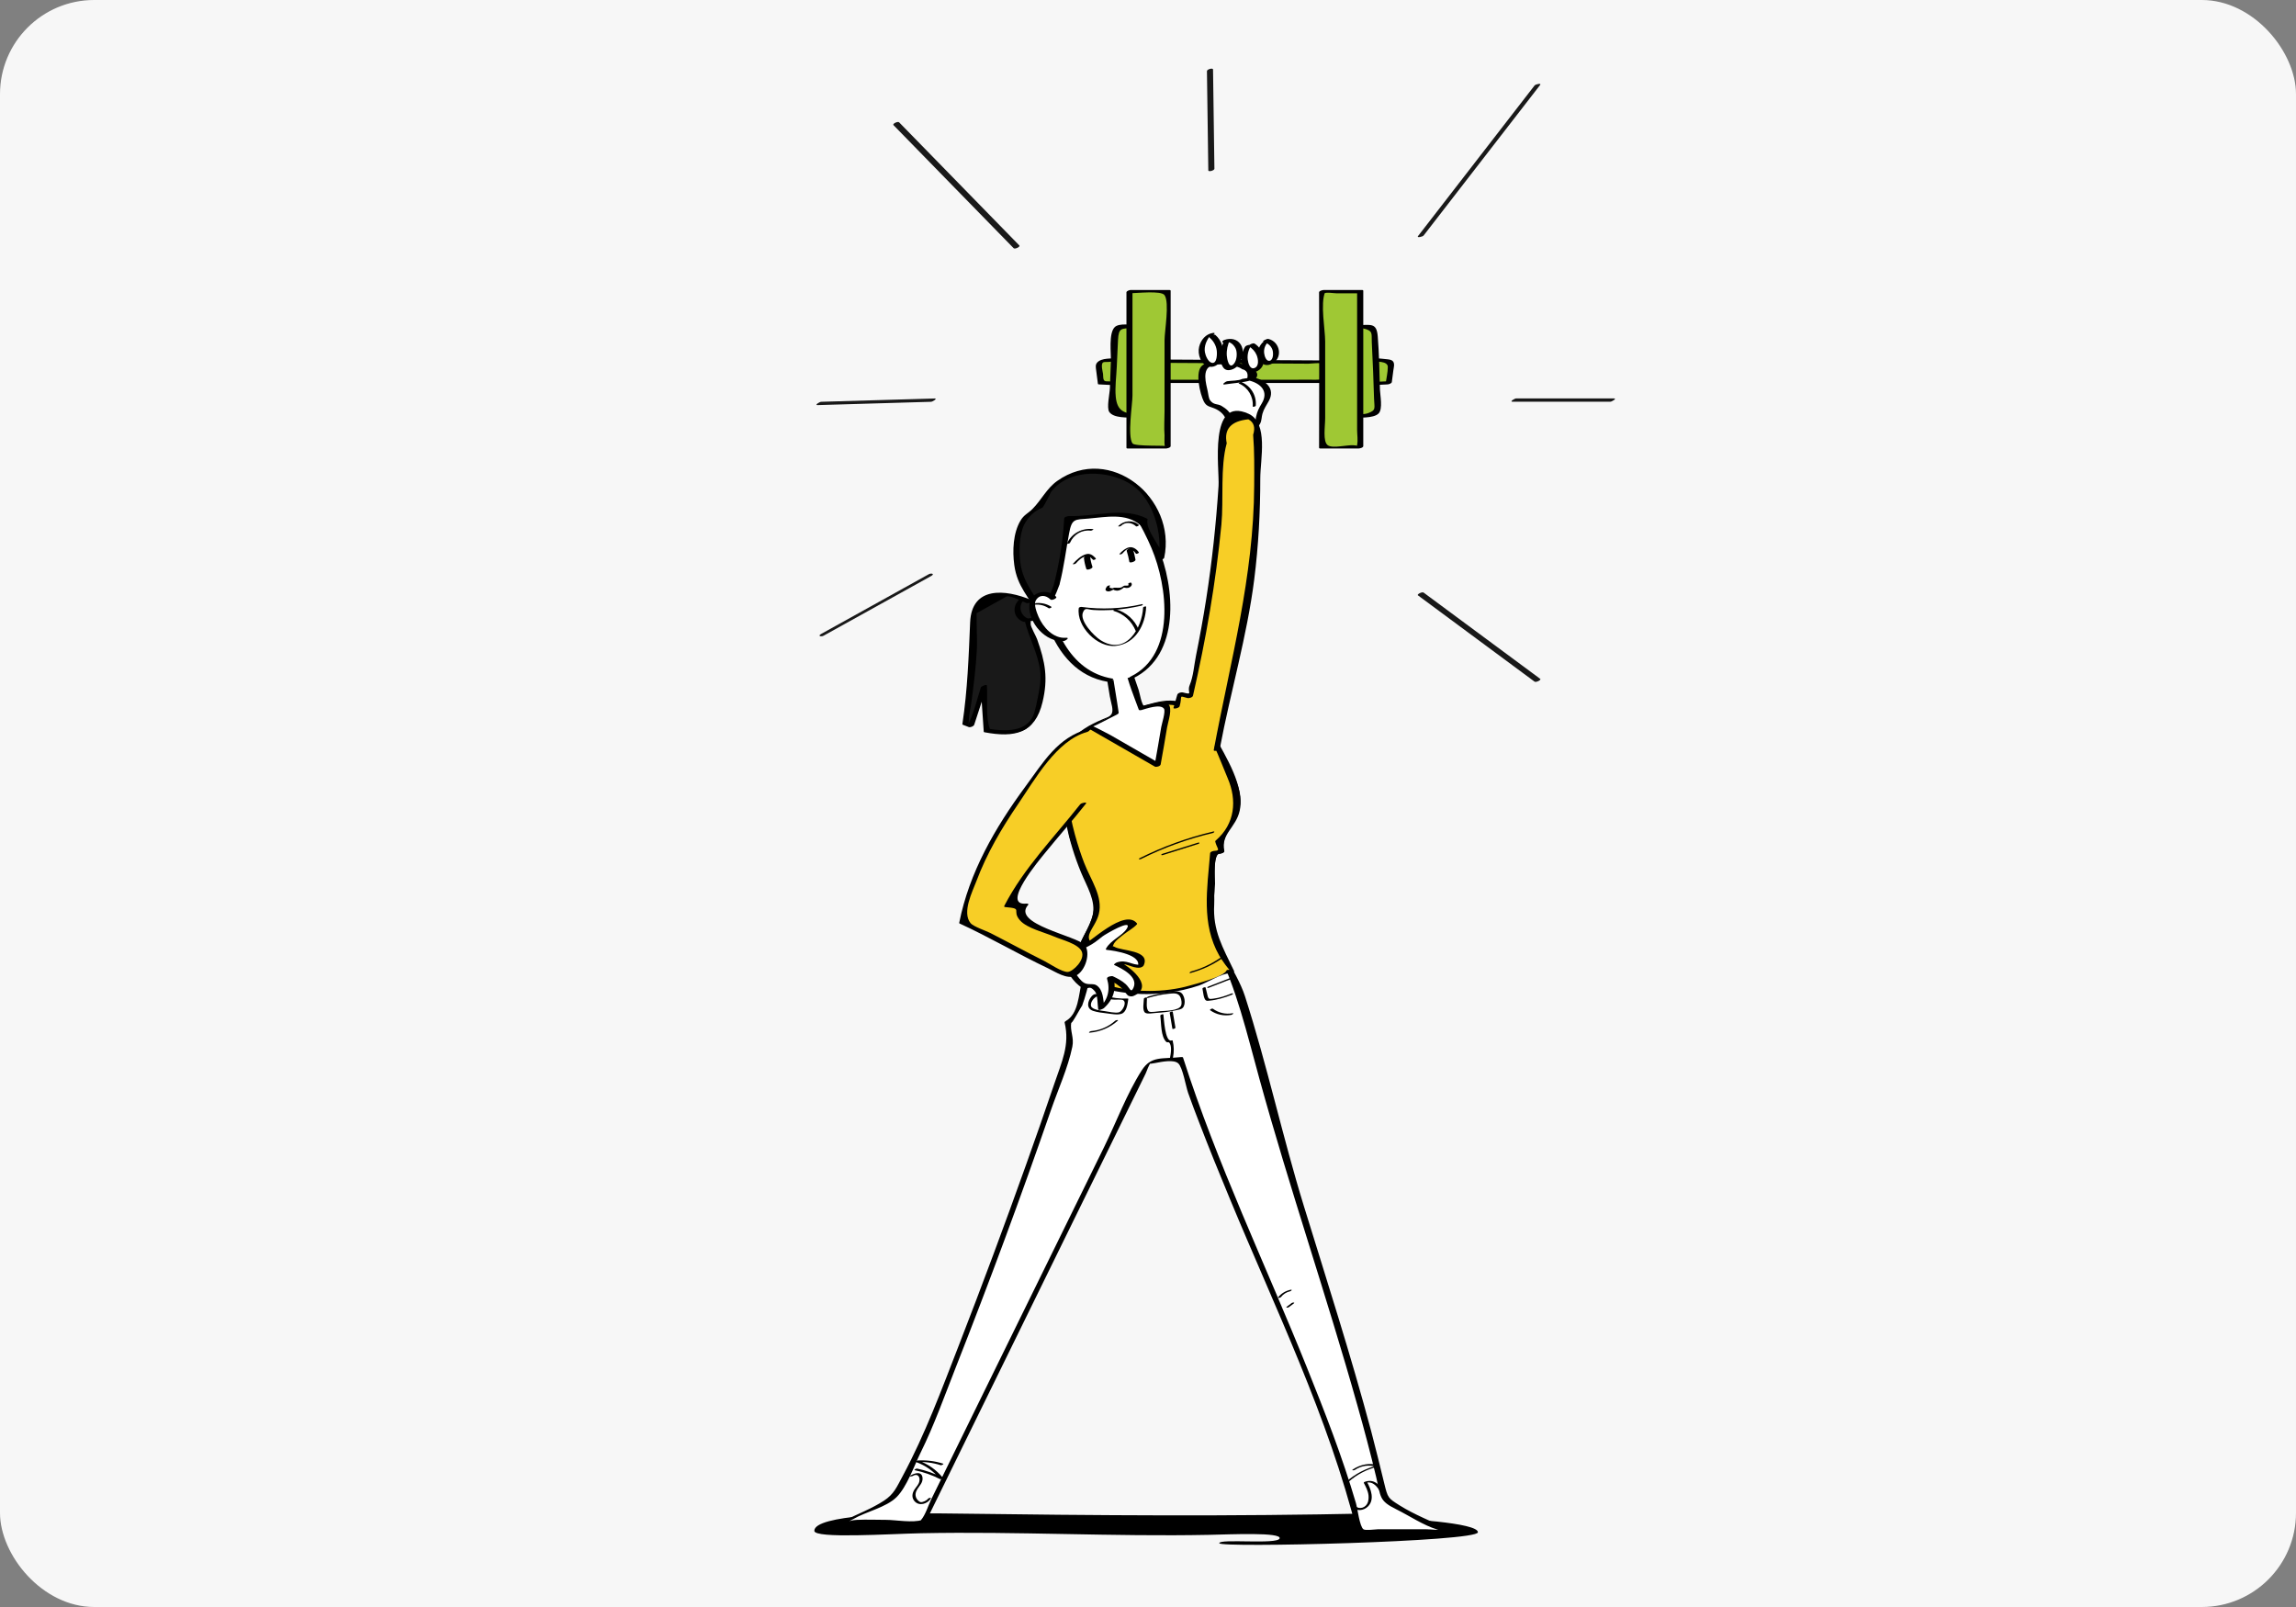 <svg xmlns="http://www.w3.org/2000/svg" width="390" height="273" viewBox="0 0 390 273" fill="none"><rect x="0" y="0" width="390" height="273" fill="#808080" stroke="none"/><g clip-path="url(#clip0_3991_10606)"><rect width="390" height="273" rx="16" fill="#F7F7F7"></rect><path d="M240.86 101.145C247.464 106.029 254.068 110.913 260.661 115.797C260.914 115.984 261.862 115.499 261.62 115.323C255.016 110.439 248.412 105.555 241.819 100.671C241.565 100.483 240.617 100.968 240.86 101.145Z" fill="#191919"></path><path d="M233.091 257.104C208.638 257.622 188.087 257.468 160.018 257.104C153.48 257.016 138.32 257.313 138.32 260.059C138.32 261.426 151.131 260.577 156.49 260.467C172.784 260.136 189.09 261.073 205.385 260.742C209.013 260.665 217.7 260.268 217.359 261.349C217.017 262.429 207.083 261.349 207.105 262.164C207.127 262.98 251.04 261.911 251.04 260.301C251.04 258.692 238.747 257.942 232.485 257.699L233.113 257.093L233.091 257.104Z" fill="black"></path><path d="M256.917 68.246H273.521C273.796 68.246 274.7 67.684 274.149 67.684H257.545C257.27 67.684 256.366 68.246 256.917 68.246Z" fill="#191919"></path><path d="M241.825 40C248.429 31.466 255.033 22.944 261.626 14.411C261.857 14.102 260.843 14.29 260.655 14.532C254.051 23.065 247.447 31.588 240.854 40.121C240.623 40.43 241.637 40.242 241.825 40Z" fill="#191919"></path><path d="M206.28 28.666C206.202 23.054 206.125 17.432 206.048 11.82C206.048 11.467 205.012 11.776 205.012 12.073C205.089 17.685 205.166 23.308 205.243 28.92C205.243 29.272 206.28 28.964 206.28 28.666Z" fill="#191919"></path><path d="M173.136 41.687C166.334 34.719 159.531 27.752 152.729 20.784C152.519 20.563 151.538 21.015 151.769 21.258C158.572 28.226 165.374 35.193 172.177 42.161C172.386 42.382 173.367 41.93 173.136 41.687Z" fill="#191919"></path><path d="M158.762 67.695C152.335 67.882 145.918 68.07 139.491 68.257C139.215 68.257 138.311 68.831 138.862 68.82C145.29 68.632 151.706 68.445 158.134 68.257C158.41 68.257 159.314 67.684 158.762 67.695Z" fill="#191919"></path><path d="M233.248 61.124L235.32 61.312C235.607 61.334 235.927 61.378 236.103 61.609C236.279 61.83 236.257 62.149 236.213 62.436C236.103 63.296 235.993 64.167 235.871 65.027C234.835 65.082 233.799 65.137 232.773 65.181" fill="#9FC834"></path><path d="M232.944 61.399C233.715 61.465 235.733 61.278 235.733 62.336C235.733 63.262 235.491 64.233 235.369 65.148L236.086 64.751C235.05 64.806 234.013 64.861 232.988 64.905C232.646 64.927 231.885 65.489 232.602 65.456C233.638 65.401 234.675 65.346 235.7 65.302C235.876 65.302 236.384 65.137 236.417 64.905C236.505 64.233 236.593 63.56 236.681 62.888C236.736 62.468 236.935 61.807 236.637 61.421C236.406 61.112 236.009 61.079 235.656 61.035C234.972 60.947 234.278 60.903 233.583 60.848C233.297 60.826 232.392 61.355 232.955 61.41L232.944 61.399Z" fill="black"></path><path d="M157.762 97.55C151.665 100.934 145.579 104.319 139.483 107.693C138.832 108.057 139.483 108.222 139.902 107.99C145.998 104.606 152.084 101.221 158.181 97.847C158.832 97.484 158.181 97.318 157.762 97.55Z" fill="#191919"></path><path d="M182.073 141.562C183.275 147.207 184.928 148.783 186.659 154.285L184.024 160.117L185.943 160.999C185.16 163.369 184.675 165.1 184.289 166.589C183.738 168.75 183.429 170.381 182.811 172.697L181.345 173.546L182.062 176.544C175.48 196.764 164.51 226.355 156.318 245.98L151.831 254.326L143.562 258.482H156.759L195.027 180.48L200.385 179.885C206.89 200.59 225.886 239.012 230.98 260.103H245.511L235.18 254.998C229.998 230.798 216.625 194.78 211.245 170.635C210.936 169.235 209.966 166.986 209.106 165.155C208.323 163.48 207.629 162.146 207.629 162.146C206.085 158.033 204.597 158.221 205.732 153.976C205.732 153.976 205.854 147.207 206.096 144.836L207.408 144.781L206.956 142.808C206.956 142.808 210.242 140.184 210.176 136.281C210.109 132.378 207.485 130.019 204.2 121.75C204.2 121.75 201.157 119.225 198.235 119.225C195.314 119.225 183.385 124.738 183.385 124.738C183.385 124.738 179.295 128.564 182.062 141.584L182.073 141.562Z" fill="white"></path><path d="M181.548 141.761C182.463 145.608 185.484 149.853 185.804 153.701C185.98 155.895 184.436 158.177 183.499 160.25C183.488 160.294 183.499 160.327 183.543 160.36C186.178 161.573 184.37 164.406 183.775 166.721C183.18 169.036 183.224 172.201 181.03 173.457C180.942 173.502 180.809 173.612 180.842 173.733C181.746 177.526 180.335 180.414 179.1 184.075C177.535 188.694 175.925 193.291 174.282 197.889C170.611 208.175 166.808 218.406 162.85 228.593C159.939 236.079 157.161 243.61 153.357 250.699C152.277 252.705 151.869 253.797 150.16 254.932C148.098 256.288 145.595 257.225 143.39 258.339C143.225 258.427 142.872 258.769 143.291 258.769H156.488C156.775 258.769 157.183 258.648 157.326 258.372C165.683 241.327 174.04 224.294 182.397 207.249C186.465 198.969 190.522 190.69 194.59 182.399C194.822 181.914 195.12 180.877 195.528 180.491C195.417 180.602 194.976 180.833 196.145 180.602C197.457 180.348 199.375 179.973 200.136 180.646C200.897 181.318 201.426 184.571 201.823 185.684C202.418 187.349 203.036 189.003 203.675 190.645C205.351 195.022 207.115 199.355 208.912 203.677C216.585 222.21 225.648 240.732 230.51 260.268C230.532 260.345 230.664 260.356 230.719 260.356H245.25C245.361 260.356 246.353 259.993 246.044 259.838C243.31 258.493 240.289 257.347 237.72 255.726C235.769 254.491 235.736 254.491 235.129 252C234.402 249.034 233.685 246.057 232.902 243.102C229.474 230.269 225.405 217.624 221.491 204.934C217.853 193.137 215.24 180.954 211.47 169.235C210.048 164.814 205.924 160.084 205.968 155.399C205.99 153.712 206.332 151.871 206.387 150.14C206.42 148.927 206.023 145.079 207.137 145.024C207.335 145.024 208.041 144.87 207.964 144.561C207.313 141.683 209.959 140.603 210.577 137.714C211.271 134.506 209.54 131.607 208.151 128.872C206.288 125.212 205.693 121.221 201.591 119.611C199.607 118.829 198.085 118.884 196.079 119.391C192.507 120.306 185.726 122.147 182.926 124.76C178.935 128.486 180.721 137.318 181.57 141.739C181.625 142.003 182.672 141.694 182.606 141.364C181.768 136.998 180.192 129.578 183.246 125.543C184.855 123.415 188.99 122.467 191.515 121.475C194.943 120.13 198.835 118.266 202.363 120.989C204.612 122.731 205.527 126.105 206.817 128.663C209.199 133.404 211.569 138.464 206.586 142.764C206.531 142.808 206.464 142.885 206.486 142.962C206.74 144.065 207.446 144.484 206.453 144.517C206.244 144.517 205.649 144.638 205.616 144.925C205.174 150.239 204.149 155.994 206.509 160.779C210.092 168.055 211.767 175.453 213.917 183.237C219.044 201.88 225.35 220.17 230.576 238.781C231.712 242.816 232.792 246.862 233.762 250.941C234.567 254.337 234.225 254.943 237.147 256.387C239.374 257.49 241.755 259.111 244.126 259.838C244.964 260.092 245.603 259.761 245.46 259.794C244.545 260.026 243.189 259.794 242.252 259.794H234.038C233.674 259.794 231.921 260.048 231.59 259.794C230.951 259.32 230.587 256.288 230.323 255.362C228.029 247.534 225.053 239.916 222.01 232.353C214.976 214.834 206.707 197.668 200.952 179.665C200.919 179.554 200.709 179.565 200.632 179.576C197.358 179.94 195.539 179.323 193.929 181.847C191.382 185.839 189.629 190.612 187.546 194.857L165.914 238.946C163.335 244.216 160.755 249.475 158.164 254.745C157.657 255.781 157.216 257.314 156.466 258.196C155.716 259.078 157.657 257.832 156.653 258.196C155.055 258.769 152.199 258.196 150.513 258.196C148.826 258.196 147.216 258.118 145.584 258.196C144.107 258.262 143.578 258.857 144.934 258.063C147.095 256.795 150.502 256.101 152.288 254.337C154.041 252.606 155.297 248.968 156.389 246.752C158.671 242.132 160.424 237.193 162.309 232.397C168.02 217.899 173.434 203.28 178.527 188.551C179.729 185.078 181.394 181.44 182.143 177.845C182.485 176.192 181.713 175.177 181.967 173.667C181.835 174.45 183.995 170.348 183.775 170.944C184.977 167.758 185.44 164.141 186.487 160.867C186.498 160.823 186.487 160.79 186.443 160.757C182.871 159.114 186.939 157.14 187.16 154.252C187.27 152.819 185.804 150.327 185.241 148.993C184.172 146.457 183.257 144.065 182.617 141.375C182.551 141.099 181.504 141.43 181.581 141.75L181.548 141.761Z" fill="black"></path><path d="M195.957 61.355L196.078 64.784H224.975L225.284 61.52L195.957 61.355Z" fill="#9FC834"></path><path d="M195.425 61.543L195.546 64.972C195.546 65.038 195.712 65.06 195.756 65.06H224.652C224.862 65.06 225.457 64.939 225.479 64.652C225.579 63.56 225.689 62.48 225.788 61.389C225.799 61.267 225.678 61.234 225.579 61.234C215.799 61.179 206.031 61.124 196.252 61.069C195.976 61.069 195.072 61.62 195.624 61.631C201.246 61.664 206.858 61.697 212.481 61.73L222.238 61.785C222.536 61.785 224.52 61.554 224.741 61.797C224.741 61.797 224.399 65.082 224.84 64.542C225.071 64.255 224.377 64.531 223.506 64.509C222.304 64.487 221.102 64.509 219.912 64.509H198.711C195.8 64.509 196.55 64.178 196.451 61.168C196.451 60.937 195.403 61.179 195.414 61.543H195.425Z" fill="black"></path><path d="M184.701 166.698C192.352 169.763 201.392 169.123 208.526 165L209.099 165.132C208.316 163.457 207.622 162.122 207.622 162.122C206.078 158.01 204.59 158.198 205.725 153.953C205.725 153.953 205.847 147.184 206.089 144.813L207.401 144.758L206.949 142.785C206.949 142.785 210.234 140.161 210.168 136.258C210.102 132.355 207.478 129.996 204.193 121.727C204.193 121.727 201.15 119.202 198.228 119.202C195.307 119.202 183.378 124.715 183.378 124.715C183.378 124.715 179.287 128.54 182.055 141.561C183.256 147.206 184.91 148.782 186.641 154.284L184.006 160.116L185.924 160.998C185.142 163.368 184.656 165.099 184.271 166.588" fill="#F7CE26"></path><path d="M184.295 166.963C188.86 168.617 193.534 169.267 198.363 168.639C200.171 168.396 201.98 167.988 203.71 167.404C204.725 167.062 207.878 165.221 208.694 165.408C208.859 165.442 209.763 165.254 209.62 164.956C207.702 160.943 205.982 158.11 206.246 153.645C206.345 152.057 205.871 145.089 207.084 145.045C207.283 145.045 207.988 144.891 207.911 144.582C207.183 141.374 210.7 139.687 210.678 136.093C210.667 131.826 207.238 127.052 205.441 123.359C201.759 115.741 193.06 120.272 187.393 122.698C182.642 124.737 181.175 125.718 180.646 131.363C180.106 137.074 181.462 142.928 183.612 148.176C184.604 150.591 186.181 153.005 185.596 155.541C185.233 157.096 184.13 158.782 183.469 160.249C183.458 160.293 183.469 160.326 183.513 160.359C186.104 161.55 184.351 164.427 183.744 166.72C183.667 166.996 184.692 166.787 184.781 166.467C185.277 164.582 185.839 162.729 186.434 160.877C186.445 160.833 186.434 160.8 186.39 160.767C183.325 159.356 185.993 157.867 186.644 155.287C187.393 152.289 185.266 149.477 184.152 146.578C182.168 141.462 178.937 129.809 183.59 124.969C184.67 123.844 187.691 123.039 189.224 122.4C193.336 120.691 198.705 117.946 202.806 121.308C205.166 123.238 207.261 129.224 208.539 132.212C210.138 135.939 209.796 139.952 206.522 142.774C206.467 142.818 206.401 142.895 206.423 142.973C206.676 144.075 207.382 144.494 206.379 144.538C206.169 144.538 205.574 144.659 205.552 144.946C205.056 150.988 204.03 156.941 207.095 162.321C207.536 163.104 208.837 164.934 208.914 164.747C208.892 164.791 208.418 164.714 208.363 164.835C207.889 165.949 203.093 167.139 202.068 167.437C199.94 168.054 197.547 168.33 195.331 168.341C191.759 168.374 188.408 167.635 185.089 166.434C184.814 166.335 183.888 166.82 184.273 166.963H184.295Z" fill="black"></path><path d="M230.089 55.479L232.823 55.567C232.978 55.567 233.143 55.578 233.253 55.678C233.397 55.799 233.419 56.008 233.43 56.196C233.672 60.727 233.849 65.258 233.959 69.801C233.959 69.911 233.959 70.032 233.893 70.12C233.816 70.22 233.683 70.253 233.551 70.275C232.305 70.495 231.037 70.65 229.77 70.716" fill="#9FC834"></path><path d="M229.781 55.755C230.354 55.777 231.049 55.689 231.611 55.81C233.298 56.174 232.945 56.758 233.011 58.07C233.099 59.768 233.176 61.466 233.242 63.175C233.298 64.685 233.353 66.195 233.397 67.706C233.441 69.338 233.816 69.679 232.349 70.198C231.688 70.429 230.652 70.374 229.979 70.429C229.637 70.451 228.888 71.024 229.593 70.98C230.696 70.903 233.309 71.135 234.18 70.231C234.907 69.47 234.433 67.144 234.4 66.207C234.312 63.186 234.268 60.143 234.025 57.144C233.827 54.663 232.757 55.281 230.42 55.215C230.144 55.215 229.229 55.755 229.792 55.777L229.781 55.755Z" fill="black"></path><path d="M188.399 114.065C188.774 116.876 189.149 118.431 189.523 121.253L185.301 123.469L196.646 129.996C196.646 129.996 198.266 120.989 198.266 120.096C198.266 119.203 193.977 120.382 193.977 120.382C193.977 120.382 191.894 114.705 191.673 113.404" fill="white"></path><path d="M187.878 114.253C188.065 115.609 188.297 116.965 188.517 118.31C188.705 119.434 189.267 120.735 188.738 121.397C188.076 122.235 186.059 122.808 185.077 123.315C185.011 123.348 184.614 123.591 184.813 123.701C188.594 125.873 192.376 128.056 196.158 130.228C196.389 130.36 197.095 130.173 197.15 129.864C197.525 127.769 197.9 125.674 198.241 123.569C198.418 122.532 199.245 120.327 198.418 119.578C197.977 119.181 196.411 119.611 196.003 119.677C195.628 119.743 195.176 119.941 194.802 119.93C194.272 119.93 194.184 119.908 194.438 120.107C193.875 119.677 193.622 117.847 193.401 117.185C192.949 115.884 192.464 114.561 192.167 113.205C192.111 112.93 191.064 113.249 191.13 113.58C191.637 115.961 192.597 118.277 193.434 120.559C193.49 120.702 193.787 120.647 193.886 120.625C194.691 120.404 197.084 119.522 197.712 120.393C198.032 120.834 197.326 123.017 197.249 123.503C196.885 125.708 196.499 127.913 196.102 130.118L197.095 129.754C194.294 128.144 191.494 126.534 188.694 124.914C188.352 124.715 185.673 123.326 185.684 123.403C185.695 123.458 188.991 121.772 189.708 121.397C189.829 121.331 190.039 121.22 190.017 121.055C189.675 118.652 189.234 116.27 188.892 113.867C188.859 113.613 187.812 113.9 187.856 114.242L187.878 114.253Z" fill="black"></path><path d="M207.195 162.775C205.696 163.8 204.075 164.55 202.322 165.035C202.102 165.101 201.892 165.388 202.256 165.289C204.141 164.77 205.905 163.966 207.515 162.863C207.813 162.665 207.328 162.687 207.184 162.775H207.195Z" fill="black"></path><path d="M185.67 161.009L189.606 162.145C189.749 162.189 190.212 161.936 190.014 161.88L186.078 160.745C185.934 160.701 185.471 160.954 185.67 161.009Z" fill="black"></path><path d="M194.3 169.654C194.3 170.216 193.97 171.726 194.554 172.068C194.951 172.3 195.932 172.101 196.34 172.079C197.487 172.024 198.622 171.87 199.747 171.627C200.088 171.55 200.618 171.495 200.893 171.219C201.511 170.591 201.246 168.893 200.441 168.54C199.824 168.276 198.832 168.529 198.225 168.606C197.156 168.75 196.097 168.992 195.061 169.279C194.841 169.345 194.631 169.632 194.995 169.532C196.13 169.213 197.299 168.926 198.479 168.827C199.339 168.75 200.21 168.573 200.551 169.51C200.684 169.863 200.772 170.459 200.64 170.8C200.265 171.749 197.894 171.715 197.023 171.782C196.66 171.804 195.458 172.035 195.16 171.837C194.609 171.451 194.829 170.095 194.829 169.532C194.829 169.356 194.311 169.51 194.311 169.654H194.3Z" fill="black"></path><path d="M204.25 167.956C204.36 168.408 204.426 169.621 204.812 169.929C204.989 170.073 205.22 170.007 205.419 169.996C206.731 169.874 208.021 169.477 209.244 168.992C209.542 168.871 209.476 168.662 209.167 168.783C208.197 169.169 207.15 169.533 206.113 169.654C205.463 169.731 205.275 169.786 205.121 169.158C205 168.695 204.889 168.232 204.779 167.769C204.746 167.625 204.228 167.791 204.261 167.956H204.25Z" fill="black"></path><path d="M231.046 49.547V75.919H224.574C224.618 67.11 224.574 49.547 224.574 49.547H231.046Z" fill="#9FC834"></path><path d="M230.519 49.669V73.031C230.519 73.814 230.685 74.806 230.519 75.578C230.442 75.942 231.82 75.809 229.946 75.644C228.888 75.545 226.374 76.217 225.547 75.644C224.654 75.037 225.095 72.424 225.095 71.002C225.095 66.669 225.095 62.348 225.095 58.015C225.095 55.931 224.246 51.598 225.084 49.625C225.304 49.096 223.86 50.275 224.93 49.823C225.459 49.603 226.451 49.823 227.013 49.823H230.729C231.004 49.823 231.908 49.261 231.357 49.261H224.885C224.698 49.261 224.059 49.393 224.059 49.669C224.081 58.456 224.092 67.254 224.059 76.041C224.059 76.162 224.158 76.195 224.268 76.195H230.74C230.927 76.195 231.567 76.063 231.567 75.787V49.415C231.567 49.062 230.53 49.371 230.53 49.669H230.519Z" fill="black"></path><path d="M188.594 115.554C186.422 115.367 184.063 114.452 182.696 113.04C180.898 111.188 179.774 108.785 178.87 106.37C176.665 100.505 176.599 97.716 176.444 91.454C176.246 83.262 186.157 81.531 188.936 83.185C191.714 84.838 198.814 93.581 198.186 104.198C197.921 108.586 196.62 113.426 192.298 115.058" fill="white"></path><path d="M189 115.29C181.47 114.044 178.658 106.316 177.512 99.546C176.398 92.987 176.652 80.209 187.368 83.031C191.326 84.078 194.171 89.756 195.615 93.163C198.338 99.624 199.749 111.134 192.098 114.915C191.425 115.246 192.098 115.422 192.517 115.213C200.532 111.255 199.628 99.811 196.64 92.788C194.578 87.937 191.106 81.719 185.075 82.447C179.97 83.064 176.189 86.405 175.924 91.653C175.483 100.472 177.887 114.121 188.184 115.83C188.471 115.874 189.375 115.356 189 115.301V115.29Z" fill="black"></path><path d="M174.771 102.191C172.014 100.967 168.398 99.887 166.315 102.059C164.804 103.635 165.411 106.105 165.455 108.288C165.543 112.665 163.988 122.874 163.988 122.874C163.988 122.874 164.352 123.028 164.958 123.249L167.108 116.667L167.616 124.142C169.247 124.55 170.978 124.693 172.665 124.417C176.325 123.833 176.369 120.029 177.152 116.413C177.935 112.786 175.278 108.971 174.583 105.333L178.751 104.33L177.384 101.882L174.771 102.191Z" fill="#191919"></path><path d="M175.172 101.927C170.762 100.086 165.04 99.546 164.786 105.731C164.543 111.563 164.345 117.186 163.474 122.996C163.463 123.084 163.518 123.106 163.584 123.139C163.904 123.271 164.235 123.393 164.555 123.514C164.808 123.613 165.392 123.393 165.481 123.117L167.63 116.535L166.594 116.844C166.76 119.335 166.936 121.827 167.101 124.319C167.123 124.363 167.156 124.385 167.212 124.396C172.349 125.366 175.822 124.616 177.09 119.258C178.049 115.223 177.553 112.489 176.164 108.586C175.987 108.079 175.039 106.425 175.072 106.017C175.15 104.948 174.841 105.896 175.844 105.257C176.55 104.805 177.884 104.76 178.7 104.573C178.788 104.551 179.394 104.341 179.284 104.132L177.917 101.684C177.862 101.574 177.696 101.585 177.597 101.596L174.984 101.905C174.653 101.949 173.893 102.533 174.598 102.456C176.098 102.28 178.06 101.916 178.115 104.253C178.821 104.077 178.843 104.066 178.181 104.231L176.748 104.573L174.664 105.08C174.521 105.113 174.025 105.279 174.08 105.521C174.775 108.31 176.285 110.99 176.671 113.856C176.903 115.565 176.539 117.285 176.186 118.95C176.087 119.523 175.965 120.085 175.8 120.636C175.194 123.503 172.636 124.561 168.138 123.834C167.399 121.783 167.785 118.685 167.642 116.48C167.619 116.182 166.671 116.579 166.605 116.789C166.01 118.619 165.569 120.581 164.786 122.345C164.323 123.404 164.566 123.15 164.566 122.389C164.566 121.452 164.852 120.416 164.973 119.501C165.381 116.447 165.778 113.371 165.933 110.295C165.988 109.104 165.933 107.958 165.911 106.767C165.9 105.907 165.889 105.047 165.878 104.176C167.597 103.217 169.317 102.258 171.037 101.299C171.93 101.243 173.573 102.125 174.367 102.456C174.631 102.566 175.58 102.092 175.183 101.927H175.172Z" fill="black"></path><path d="M208.291 65.027L212.546 64.366C212.679 64.344 212.811 64.322 212.91 64.244C213.197 64.002 212.976 63.528 212.701 63.263C211.808 62.403 210.584 61.962 209.36 61.808C208.136 61.654 206.89 61.764 205.656 61.874C205.093 61.929 204.421 62.05 204.211 62.58C204.134 62.789 204.145 63.01 204.156 63.23C204.255 64.774 204.52 66.306 204.928 67.794C205.005 68.081 205.093 68.379 205.314 68.577C205.612 68.864 206.053 68.897 206.46 68.985C207.927 69.327 209.062 70.782 209.018 72.293C209.018 72.48 208.996 72.701 209.117 72.844C209.217 72.965 209.382 73.009 209.536 73.042C210.352 73.219 211.201 73.241 212.017 73.109C212.381 73.053 212.745 72.954 213.042 72.734C214.123 71.94 213.649 70.143 214.376 69.007C214.63 68.599 215.038 68.302 215.269 67.883C215.677 67.144 215.457 66.174 214.906 65.545C214.354 64.917 213.539 64.564 212.712 64.388" fill="white"></path><path d="M208.09 65.302C209.501 65.082 211.111 65.016 212.478 64.608C212.731 64.531 213.227 64.431 213.393 64.178C214.407 62.601 210.471 61.62 209.666 61.521C208.266 61.333 205.444 61.124 204.22 62.083C202.897 63.13 203.867 66.978 204.474 68.191C204.97 69.172 205.631 69.04 206.579 69.514C207.45 69.955 208.068 70.594 208.343 71.542C208.454 71.928 208.343 72.777 208.608 73.064C209.435 73.957 212.048 73.538 212.996 73.02C213.481 72.755 213.79 72.457 214.043 71.972C214.33 71.443 214.275 70.848 214.44 70.286C214.683 69.437 215.091 68.907 215.521 68.125C216.656 66.063 215.069 64.674 213.106 64.145C212.83 64.067 211.904 64.575 212.29 64.674C214.242 65.203 215.51 66.559 214.33 68.522C213.834 69.349 213.558 69.856 213.349 70.837C213.316 71.135 213.271 71.421 213.183 71.708C212.941 73.053 211.717 73.185 209.512 72.116C209.347 71.785 209.424 71.234 209.28 70.859C208.928 69.977 208.277 69.415 207.483 68.952C206.811 68.555 206.182 68.841 205.565 68.025C205.278 67.64 205.256 66.934 205.146 66.482C204.859 65.17 204.121 62.678 205.808 62.116C207.12 61.675 209.876 61.896 211.011 62.722C211.75 62.888 212.037 63.395 211.871 64.233L211.022 64.365C210.383 64.707 209.159 64.652 208.465 64.762C208.134 64.817 207.373 65.412 208.079 65.313L208.09 65.302Z" fill="black"></path><path d="M205.332 167.801C206.699 167.272 208.066 166.743 209.433 166.203C209.731 166.082 209.664 165.883 209.356 165.993C207.989 166.523 206.622 167.052 205.254 167.592C204.957 167.713 205.023 167.912 205.332 167.801Z" fill="black"></path><path d="M206.696 127.262L207.423 123.36C212.495 103.724 214.303 91.839 213.289 71.586C213.289 71.586 212.252 70.385 210.356 70.285C208.46 70.186 208.008 71.266 208.008 71.266C207.567 88.069 205.968 101.938 202.142 118.299L200.511 117.88L199.871 120.096" fill="#F7CE26"></path><path d="M207.204 127.141C209.012 117.516 211.813 108.156 213.047 98.41C213.764 92.732 214.073 87.01 214.073 81.277C214.073 78.014 215.495 71.851 212.088 70.296C205.209 67.165 207.171 79.679 206.984 82.545C206.565 88.973 205.881 95.378 204.889 101.74C204.382 104.981 203.797 108.2 203.147 111.42C202.827 112.996 202.706 114.904 202.077 116.403C201.57 117.638 202.783 118.112 200.898 117.627C200.633 117.561 200.06 117.726 199.972 118.024C199.762 118.762 199.542 119.501 199.332 120.24C199.255 120.515 200.28 120.306 200.369 119.986C200.909 118.112 200.093 118.167 201.714 118.586C201.956 118.652 202.574 118.487 202.64 118.189C204.845 108.586 206.532 98.906 207.469 89.105C207.866 84.882 207.248 79.37 208.373 75.302C207.877 72.898 209.1 71.531 212.044 71.234C212.981 71.73 213.257 72.601 212.86 73.868C213.091 76.713 213.047 79.612 213.036 82.468C212.97 98.013 209.001 112.302 206.168 127.417C206.113 127.726 207.138 127.483 207.204 127.163V127.141Z" fill="black"></path><path d="M187.234 169.401C187.818 169.577 188.392 169.72 188.998 169.809C189.362 169.864 190.509 169.731 190.795 169.919C191.468 170.349 190.63 171.804 190.09 171.969C189.483 172.157 188.182 171.848 187.642 171.771C187.102 171.694 185.525 171.55 185.338 170.933C185.117 170.194 185.977 169.301 186.529 169.202C186.925 169.125 187.091 169.224 187.444 168.96C187.664 168.794 187.135 168.86 187.025 168.949C186.914 169.037 186.154 168.805 185.9 168.904C185.713 168.971 185.591 169.07 185.459 169.213C184.698 170.073 184.478 171.33 185.669 171.727C186.396 171.969 187.201 172.058 187.962 172.146C188.645 172.223 189.847 172.477 190.531 172.212C191.413 171.87 191.523 170.514 191.655 169.709C191.655 169.654 191.6 169.632 191.556 169.632C190.222 169.687 188.932 169.533 187.642 169.147C187.499 169.103 187.036 169.357 187.234 169.412V169.401Z" fill="black"></path><path d="M197.086 172.542C197.273 173.843 197.141 176.059 198.111 177.007C198.21 177.096 198.519 177.041 198.585 177.096C199.126 177.669 198.861 179.08 198.729 179.775C198.696 179.929 199.214 179.808 199.247 179.653C199.434 178.65 199.423 177.779 199.192 176.787C199.181 176.71 199.004 176.743 198.971 176.754C197.891 177.074 197.692 172.928 197.615 172.355C197.593 172.223 197.075 172.366 197.097 172.542H197.086Z" fill="black"></path><path d="M198.688 172.068L199.14 174.758C199.162 174.891 199.68 174.736 199.658 174.571C199.504 173.678 199.35 172.774 199.206 171.881C199.184 171.749 198.666 171.903 198.688 172.068Z" fill="black"></path><path d="M185.124 175.431C186.899 175.276 188.531 174.582 189.865 173.402C190.075 173.215 189.557 173.292 189.446 173.391C188.278 174.427 186.888 175.034 185.323 175.166C185.158 175.177 184.772 175.464 185.124 175.442V175.431Z" fill="black"></path><path d="M205.536 171.606C206.595 172.366 207.863 172.642 209.153 172.41C209.318 172.377 209.693 172.08 209.351 172.135C208.149 172.344 207.003 172.069 206.021 171.363C205.889 171.264 205.426 171.517 205.547 171.595L205.536 171.606Z" fill="black"></path><path d="M235.337 253.995C234.653 252.561 233.639 251.139 231.875 251.712C231.831 251.723 231.611 251.823 231.655 251.911C232.007 252.583 232.382 253.289 232.459 254.061C232.493 254.436 232.459 254.821 232.36 255.174C232.052 256.133 230.883 256.541 230.188 255.803C230.089 255.692 229.593 255.913 229.714 256.034C230.42 256.784 231.611 256.641 232.327 255.957C233.562 254.777 232.867 252.98 232.184 251.723L231.963 251.922C233.441 251.437 234.334 253.124 234.83 254.182C234.896 254.325 235.403 254.127 235.348 253.995H235.337Z" fill="black"></path><path d="M229.071 251.724C230.504 250.478 232.147 249.619 233.988 249.166C234.043 249.155 234.429 248.968 234.219 248.913C232.676 248.472 231.132 248.748 229.798 249.63C229.501 249.828 229.986 249.806 230.129 249.718C231.265 248.957 232.521 248.814 233.822 249.178L234.054 248.924C232.036 249.431 230.228 250.357 228.663 251.724C228.453 251.912 228.971 251.835 229.082 251.735L229.071 251.724Z" fill="black"></path><path d="M154.965 250.775C155.935 250.191 156.354 250.963 156.144 251.735C156.012 252.242 155.615 252.606 155.34 253.035C154.932 253.664 154.81 254.403 155.34 255.02C156.133 255.935 157.567 255.483 158.118 254.546C158.217 254.37 157.71 254.48 157.633 254.601C157.456 254.899 156.74 255.229 156.409 255.185C156.111 255.141 155.781 254.766 155.648 254.502C155.395 253.973 155.527 253.454 155.825 252.969C156.188 252.385 156.74 251.9 156.707 251.15C156.651 249.849 155.362 250.235 154.634 250.676C154.336 250.853 154.821 250.842 154.965 250.764V250.775Z" fill="black"></path><path d="M155.369 249.761C156.868 250.07 158.302 250.577 159.669 251.272C159.779 251.327 160.275 251.195 160.143 251.04C159.04 249.684 157.629 248.703 155.986 248.119L155.689 248.383C157.089 248.306 158.456 248.482 159.79 248.912C159.933 248.957 160.396 248.703 160.198 248.648C158.787 248.196 157.365 248.03 155.887 248.108C155.821 248.108 155.369 248.306 155.59 248.372C157.21 248.946 158.588 249.927 159.669 251.261L160.143 251.029C158.754 250.324 157.298 249.805 155.777 249.486C155.634 249.453 155.182 249.717 155.369 249.75V249.761Z" fill="black"></path><path d="M217.574 220.357C217.982 219.839 218.5 219.508 219.139 219.365C219.371 219.31 219.569 219.034 219.205 219.111C218.356 219.299 217.629 219.729 217.089 220.412C216.967 220.567 217.485 220.468 217.574 220.357Z" fill="black"></path><path d="M218.917 222.067L219.755 221.439C220.042 221.229 219.568 221.251 219.424 221.35L218.586 221.979C218.3 222.188 218.774 222.166 218.917 222.067Z" fill="black"></path><path d="M183.617 161.087C185.116 160.591 186.307 159.466 187.553 158.485C188.799 157.504 190.243 156.6 191.82 156.666C192.15 156.677 192.558 156.809 192.613 157.14C192.635 157.294 189.052 159.389 188.347 161.098C188.347 161.098 192.029 161.44 193.738 162.917C194.002 163.314 194.135 163.942 193.738 164.174C193.561 164.273 193.352 164.262 193.154 164.218C192.569 164.097 192.04 163.777 191.478 163.578C190.915 163.38 190.232 163.336 189.769 163.711C190.849 164.207 191.963 164.736 192.679 165.673C193.396 166.61 193.539 168.11 192.679 168.915C192.602 168.981 192.514 169.047 192.415 169.069C192.172 169.113 191.996 168.881 191.853 168.683C191.037 167.525 189.868 166.621 188.556 166.103C189.284 167.911 188.633 170.171 187.057 171.307C186.924 170.502 186.792 169.697 186.66 168.892C186.594 168.485 186.505 168.044 186.175 167.801C185.657 167.415 184.918 167.768 184.289 167.614C183.749 167.481 183.385 166.996 183.066 166.555C182.272 165.464 181.489 164.361 180.695 163.27" fill="white"></path><path d="M183.7 161.297C184.538 160.944 185.255 160.58 186.015 160.051C186.434 159.753 186.831 159.423 187.239 159.103C187.746 158.706 192.476 155.95 191.418 157.725C190.624 159.048 188.694 159.643 187.867 161.154C187.779 161.308 187.901 161.363 188.044 161.374C189.235 161.495 194.163 162.201 193.226 164.296L193.942 163.899C192.2 164.031 191.406 162.918 189.698 163.502C189.665 163.513 189.047 163.833 189.29 163.943C190.624 164.571 193.38 165.927 192.531 167.802C192.068 168.805 191.947 167.846 191.197 167.173C190.558 166.6 189.808 166.214 189.036 165.85C188.838 165.751 187.934 165.927 188.044 166.269C188.628 168.199 188.176 169.94 186.644 171.274L187.581 171.098C187.36 169.72 187.426 168.243 186.302 167.416C185.707 166.975 184.847 167.416 184.086 166.931C183.05 166.269 181.969 164.075 181.23 163.039C181.021 162.752 180.051 163.215 180.194 163.414C181.252 164.891 182.245 166.909 183.854 167.824C184.769 168.342 184.913 167.107 186.004 168.441C186.467 169.014 186.423 170.745 186.544 171.462C186.589 171.76 187.371 171.374 187.482 171.285C189.124 169.841 189.709 167.989 189.08 165.872L188.088 166.291C189.146 166.787 190.039 167.35 190.855 168.21C190.921 168.276 191.451 169.092 191.704 169.18C192.189 169.367 192.454 169.257 192.884 169.025C195.993 167.35 191.66 164.086 190.26 163.425L189.852 163.866C191.142 163.425 192.255 164.494 193.556 164.395C193.799 164.373 194.163 164.229 194.273 163.998C195.453 161.363 190.48 161.583 189.301 160.845C188.772 160.514 188.86 161.253 189.113 160.514C189.345 159.853 190.403 159.125 190.921 158.706C191.594 158.166 192.52 157.692 193.115 157.03C193.17 156.964 193.159 156.909 193.115 156.854C191.021 154.263 185.067 160.194 183.568 160.834C182.983 161.087 183.116 161.506 183.722 161.242L183.7 161.297Z" fill="black"></path><path d="M193.795 145.939C197.698 143.987 201.755 142.521 206 141.518C206.231 141.463 206.43 141.187 206.066 141.264C201.733 142.29 197.566 143.8 193.586 145.785C193.255 145.95 193.586 146.038 193.795 145.939Z" fill="black"></path><path d="M197.532 145.256C199.538 144.627 201.534 143.999 203.54 143.37C203.849 143.271 203.772 143.062 203.463 143.161C201.456 143.789 199.461 144.418 197.454 145.046C197.146 145.145 197.223 145.355 197.532 145.256Z" fill="black"></path><path d="M183.974 136.579C179.597 142.268 174.195 147.361 171.086 153.822C172.089 153.998 173.136 153.987 174.14 153.789C173.313 154.009 173.092 155.2 173.533 155.939C173.974 156.677 184.161 160.701 184.283 161.12C184.36 161.363 183.742 165.31 182.364 165.707C180.986 166.104 169.189 159.213 163.445 156.666C165.298 145.73 173.169 134.98 180.28 126.469C180.28 126.469 181.747 124.65 184.679 124.143" fill="#F7CE26"></path><path d="M183.484 136.634C179.019 142.301 173.937 147.427 170.596 153.877C170.519 154.031 170.618 154.087 170.772 154.098C173.926 154.362 171.732 154.616 173.264 156.358C174.455 157.714 177.476 158.408 179.063 159.103C180.364 159.676 183.12 160.305 183.738 161.628C184.388 163.028 182.249 165.056 181.39 165.112C180.397 165.178 178.258 163.689 177.332 163.226C174.256 161.694 171.247 160.04 168.193 158.486C167.564 158.166 165.326 157.394 164.874 156.843C163.353 155.013 165.183 151.463 165.866 149.655C167.608 145.013 170.144 140.691 172.933 136.601C175.778 132.433 179.471 125.785 184.62 124.363C185.072 124.242 185.469 123.669 184.752 123.867C179.626 125.289 177.233 129.479 174.157 133.646C169.019 140.625 164.643 148.177 162.934 156.766C162.923 156.81 162.934 156.843 162.978 156.876C168.082 159.213 172.922 162.08 177.994 164.483C179.273 165.09 181.235 166.446 182.701 165.773C184.432 164.968 185.303 161.771 184.234 160.525C182.922 158.993 171.743 156.975 174.642 153.723C174.819 153.535 174.455 153.502 174.356 153.502C169.857 153.976 176.671 145.939 177.564 144.837C179.835 142.036 182.249 139.335 184.477 136.502C184.708 136.204 183.694 136.38 183.506 136.623L183.484 136.634Z" fill="black"></path><path d="M210.45 65.159C211.983 65.809 212.92 67.375 212.788 69.029C212.776 69.194 213.295 69.062 213.306 68.907C213.449 67.165 212.468 65.578 210.858 64.894C210.726 64.839 210.252 65.082 210.45 65.159Z" fill="black"></path><path d="M205.824 56.835C205.46 56.824 205.151 57.089 204.92 57.364C204.368 58.026 204.049 58.886 204.104 59.746C204.159 60.606 204.633 61.444 205.372 61.873C205.559 61.984 205.769 62.072 205.978 62.061C206.408 62.039 206.717 61.653 206.904 61.267C207.566 59.889 207.147 58.081 205.945 57.133" fill="white"></path><path d="M206.034 56.559C204.81 56.736 203.983 57.728 203.686 58.908C203.377 60.176 203.961 62.039 205.428 62.292C206.464 62.48 207.302 61.664 207.588 60.738C208.029 59.338 207.522 57.838 206.442 56.901C206.199 56.692 205.24 57.166 205.483 57.375C206.122 57.927 206.552 58.665 206.673 59.514C206.751 60.054 206.751 61.818 205.857 61.642C205.218 61.51 204.766 60.418 204.667 59.845C204.579 59.349 204.645 58.831 204.81 58.356C204.898 58.103 205.295 57.166 205.637 57.111C205.979 57.056 206.728 56.46 206.023 56.559H206.034Z" fill="black"></path><path d="M208.411 57.872C207.816 59.074 207.694 60.507 208.102 61.786C208.191 62.05 208.301 62.326 208.543 62.48C208.819 62.657 209.205 62.612 209.48 62.447C209.756 62.282 209.966 61.995 210.12 61.709C210.572 60.893 210.77 59.867 210.396 59.007C210.021 58.147 208.951 57.585 208.091 57.96" fill="white"></path><path d="M207.886 57.993C207.334 59.195 206.926 61.312 207.819 62.48C208.448 63.296 209.749 62.723 210.289 62.094C211.083 61.168 211.436 59.57 210.73 58.5C210.113 57.563 209.01 57.398 208.007 57.739C207.4 57.949 207.544 58.368 208.161 58.147C208.955 57.872 209.771 58.754 209.969 59.437C210.168 60.121 210.08 61.179 209.628 61.752C208.746 62.877 208.415 60.915 208.382 60.374C208.327 59.448 208.536 58.566 208.922 57.728C209.021 57.508 208.029 57.673 207.886 57.982V57.993Z" fill="black"></path><path d="M211.995 58.819C211.455 59.646 211.278 60.704 211.51 61.675C211.664 62.303 212.083 62.953 212.722 63.031C213.461 63.119 214.057 62.369 214.189 61.63C214.387 60.44 213.704 59.183 212.645 58.588" fill="white"></path><path d="M211.501 58.885C210.928 59.833 210.663 61.024 211.049 62.104C211.391 63.052 212.207 63.526 213.177 63.207C215.547 62.413 214.809 59.425 213.1 58.367C212.824 58.19 211.909 58.687 212.141 58.841C212.725 59.205 213.188 59.679 213.452 60.318C213.739 61.002 213.905 62.225 213.078 62.523C212.317 62.799 212.019 61.707 211.942 61.101C211.843 60.274 212.041 59.48 212.471 58.775C212.681 58.422 211.655 58.631 211.501 58.896V58.885Z" fill="black"></path><path d="M214.818 58.258C214.035 59.063 213.98 60.463 214.686 61.323C214.851 61.522 215.06 61.709 215.325 61.742C215.667 61.797 215.998 61.588 216.229 61.323C216.725 60.761 216.891 59.934 216.659 59.228C216.428 58.523 215.777 57.971 215.038 57.828" fill="white"></path><path d="M214.344 58.313C213.704 59.029 213.484 60.077 213.859 60.981C214.234 61.885 214.972 62.238 215.865 61.874C217.982 61.025 217.541 58.081 215.446 57.574C215.16 57.508 214.245 58.015 214.63 58.103C215.325 58.269 215.898 58.732 216.141 59.426C216.306 59.922 216.328 61.135 215.667 61.289C215.082 61.422 214.785 60.496 214.73 59.999C214.653 59.327 214.862 58.699 215.303 58.203C215.479 58.004 215.116 57.993 215.016 57.982C214.774 57.982 214.487 58.136 214.333 58.313H214.344Z" fill="black"></path><path d="M189.645 61.124L187.573 61.312C187.286 61.334 186.966 61.378 186.79 61.609C186.613 61.83 186.635 62.15 186.68 62.436C186.79 63.296 186.9 64.167 187.021 65.027C188.058 65.082 189.094 65.137 190.119 65.181" fill="#9FC834"></path><path d="M189.844 60.849C188.863 60.937 187.11 60.76 186.371 61.587C186.029 61.962 186.139 62.447 186.195 62.91C186.294 63.682 186.393 64.454 186.492 65.214C186.492 65.292 186.658 65.303 186.702 65.303C187.738 65.358 188.774 65.413 189.8 65.457C190.075 65.468 190.99 64.928 190.428 64.895C189.7 64.862 188.984 64.817 188.256 64.784C187.903 64.762 187.694 64.851 187.495 64.542C187.363 64.332 187.396 63.781 187.363 63.528C187.308 63.109 186.944 61.863 187.374 61.565C187.551 61.455 188.036 61.51 188.267 61.488L189.447 61.378C189.789 61.345 190.538 60.771 189.833 60.827L189.844 60.849Z" fill="black"></path><path d="M192.811 55.479C191.896 55.512 190.981 55.534 190.077 55.567C189.923 55.567 189.757 55.578 189.647 55.678C189.504 55.799 189.482 56.008 189.471 56.196C189.228 60.727 189.052 65.258 188.941 69.801C188.941 69.911 188.941 70.032 189.008 70.12C189.085 70.22 189.217 70.253 189.349 70.275C190.595 70.495 191.863 70.65 193.131 70.716" fill="#9FC834"></path><path d="M193.115 55.204C192.233 55.226 190.127 54.84 189.366 55.556C188.275 56.593 188.749 60.032 188.694 61.411C188.628 62.921 188.572 64.431 188.528 65.942C188.495 66.857 187.944 69.282 188.418 69.977C189.168 71.069 191.483 70.892 192.806 70.98C193.093 71.002 193.997 70.462 193.434 70.418C191.042 70.253 189.763 69.955 189.521 67.386C189.366 65.754 189.631 63.924 189.697 62.282C189.752 60.771 189.829 59.261 189.906 57.75C190.017 55.634 190.48 55.81 192.508 55.744C192.784 55.744 193.688 55.17 193.137 55.181L193.115 55.204Z" fill="black"></path><path d="M198.343 49.547H191.871V75.919H198.343V49.547Z" fill="#9FC834"></path><path d="M191.339 49.669C191.339 58.456 191.339 67.254 191.339 76.04C191.339 76.162 191.438 76.195 191.549 76.195H198.02C198.208 76.195 198.847 76.062 198.847 75.787C198.847 67 198.847 58.202 198.847 49.415C198.847 49.294 198.748 49.261 198.638 49.261H192.166C191.89 49.261 190.986 49.823 191.538 49.823C193.18 49.823 197.238 49.316 197.811 50.143C198.682 51.389 197.811 56.284 197.811 57.772C197.811 61.785 197.811 65.798 197.811 69.811C197.811 71.189 197.701 72.612 197.811 73.979C197.833 74.21 197.645 76.426 198.131 75.809C198.285 75.621 192.761 75.886 192.364 75.324C191.482 74.045 192.364 68.72 192.364 67.198C192.364 61.267 192.364 55.346 192.364 49.415C192.364 49.062 191.328 49.371 191.328 49.669H191.339Z" fill="black"></path><path d="M193.947 102.644C190.552 103.416 187.156 103.57 183.705 103.107C183.584 103.096 183.264 103.152 183.242 103.306C182.812 106.415 186.417 110.097 189.559 109.722C192.9 109.326 194.554 106.161 194.686 103.096C194.686 102.931 194.179 103.074 194.168 103.218C194.014 106.624 191.279 111.52 186.924 108.741C185.855 108.058 183.352 105.5 183.948 104.045C184.323 103.107 184.653 103.559 185.734 103.626C186.814 103.692 187.884 103.681 188.953 103.626C190.618 103.526 192.239 103.262 193.859 102.898C194.091 102.843 194.289 102.567 193.925 102.644H193.947Z" fill="black"></path><path d="M179.482 99.324C180.662 95.025 181.158 90.967 181.279 87.935C183.76 88.178 187.982 87.351 190.474 87.406C191.841 87.439 193.33 87.483 194.399 88.343C193.991 88.696 194.289 89.347 194.575 89.799C195.656 91.496 196.902 92.886 197.243 94.87C198.059 92.709 197.243 90.813 196.736 88.553C196.472 87.351 196.141 86.149 195.546 85.08C193.804 81.916 190.022 80.361 186.417 80.207C184.543 80.13 182.613 80.372 180.915 81.188C179.218 82.004 177.52 83.735 176.726 86.138C173.837 86.91 173.286 89.38 172.922 91.265C172.261 94.727 172.944 98.431 174.808 101.43C174.973 101.695 175.171 101.97 175.469 102.036C176.031 102.158 176.627 103.856 176.935 104.33C176.935 104.33 178.81 101.794 179.482 99.335V99.324Z" fill="#191919"></path><path d="M179.991 99.204C180.719 96.359 181.049 93.526 181.59 90.648C182.064 88.057 182.527 88.289 184.952 88.09C187.874 87.848 191.237 87.098 193.695 89.204C194.974 90.295 196.275 93.581 196.716 95.069C196.804 95.378 197.697 94.992 197.752 94.76C199.902 84.673 188.58 75.323 179.572 81.707C177.786 82.975 176.904 84.926 175.383 86.459C174.633 87.219 173.938 87.44 173.354 88.421C172.075 90.549 171.965 93.57 172.285 95.973C172.781 99.711 174.853 101.442 176.419 104.529C176.573 104.826 177.29 104.463 177.422 104.286C178.547 102.699 179.352 101.056 180.002 99.226C180.09 98.972 179.076 99.159 178.966 99.479C178.337 101.243 177.532 102.875 176.452 104.407L177.455 104.165C175.956 101.199 173.773 99.115 173.321 95.609C173.078 93.768 173.1 90.979 173.949 89.16C174.666 87.782 175.658 86.834 176.937 86.304C176.992 86.282 177.047 86.249 177.102 86.205C177.643 85.466 178.547 83.537 178.536 83.548C181.689 79.436 188.568 79.833 192.361 82.446C195.933 84.915 197.598 90.902 196.727 95.014L197.763 94.705C197.278 93.041 194.489 89.943 194.919 88.234C194.93 88.19 194.919 88.157 194.875 88.124C190.84 86.029 185.9 87.826 181.59 87.671C181.391 87.671 180.774 87.804 180.763 88.079C180.553 91.96 179.936 95.698 178.966 99.468C178.889 99.755 179.925 99.534 180.002 99.215L179.991 99.204Z" fill="black"></path><path d="M189.139 103.768C190.869 104.275 192.248 105.521 192.92 107.197C192.975 107.34 193.493 107.153 193.438 107.009C192.744 105.289 191.321 104.022 189.546 103.503C189.403 103.459 188.94 103.713 189.139 103.768Z" fill="black"></path><path d="M178.915 101.619C178.573 101.134 177.03 100.671 176.468 100.869C175.938 101.057 175.564 101.575 175.431 102.115C175.299 102.655 175.354 103.239 175.486 103.791C175.817 105.191 176.589 106.481 177.658 107.44C178.54 108.234 179.709 108.818 180.878 108.609" fill="white"></path><path d="M179.412 101.386C177.89 99.876 174.991 100.482 174.847 102.809C174.671 105.852 177.637 109.159 180.691 108.894C181.032 108.861 181.782 108.288 181.076 108.343C178.916 108.531 177.163 106.557 176.391 104.738C176.104 104.054 175.553 102.665 175.95 101.993C176.578 100.923 177.681 101.1 178.441 101.849C178.662 102.07 179.632 101.618 179.401 101.375L179.412 101.386Z" fill="black"></path><path d="M175.807 102.721C176.645 102.644 177.439 102.864 178.134 103.327C178.266 103.415 178.729 103.173 178.608 103.096C177.814 102.578 176.932 102.379 175.995 102.456C175.829 102.467 175.444 102.765 175.796 102.732L175.807 102.721Z" fill="black"></path><path d="M181.759 92.192C182.366 90.814 183.755 89.954 185.276 90.153C185.42 90.175 185.872 89.91 185.684 89.888C183.843 89.646 182.002 90.605 181.241 92.325C181.197 92.435 181.693 92.358 181.759 92.204V92.192Z" fill="black"></path><path d="M190.413 89.336C191.141 88.609 192.243 88.73 192.96 89.403C193.07 89.513 193.555 89.281 193.434 89.171C192.475 88.267 190.898 88.421 189.994 89.325C189.796 89.524 190.314 89.436 190.413 89.336Z" fill="black"></path><path d="M174.72 105.114C173.353 104.684 172.856 102.942 173.926 101.917C174.334 101.52 173.297 101.696 173.088 101.895C171.82 103.118 172.184 105.103 173.904 105.643C174.179 105.731 175.105 105.235 174.72 105.114Z" fill="black"></path><path d="M184.118 94.794C184.184 95.433 184.327 96.051 184.526 96.657C184.625 96.944 185.661 96.58 185.562 96.282C185.353 95.676 185.22 95.059 185.154 94.419C185.132 94.165 184.085 94.441 184.118 94.794Z" fill="black"></path><path d="M191.384 93.593C191.572 94.199 191.726 94.816 191.836 95.445C191.88 95.709 192.928 95.412 192.873 95.07C192.762 94.442 192.608 93.824 192.421 93.218C192.332 92.931 191.296 93.284 191.384 93.593Z" fill="black"></path><path d="M186.133 94.848C185.648 94.352 185.185 93.944 184.457 94.154C183.586 94.407 182.837 95.135 182.241 95.786C182.12 95.918 182.627 95.841 182.726 95.731C183.223 95.19 183.774 94.595 184.523 94.518C184.986 94.463 185.053 94.518 185.361 94.804C185.461 94.892 185.56 94.992 185.659 95.091C185.769 95.201 186.254 94.981 186.133 94.859V94.848Z" fill="black"></path><path d="M190.612 94.066C190.888 93.78 191.263 93.306 191.693 93.239C192.167 93.173 192.707 93.658 192.928 94.033C193.016 94.177 193.512 93.956 193.446 93.846C193.126 93.306 192.431 92.843 191.792 92.986C191.152 93.129 190.634 93.592 190.193 94.055C189.995 94.265 190.513 94.177 190.612 94.066Z" fill="black"></path><path d="M188.078 99.589C187.847 99.854 187.582 100.262 188.023 100.427C188.464 100.592 188.949 100.24 189.313 100.052L188.971 100.096C189.864 100.636 190.404 100.207 191.121 99.644L190.713 99.766C191.121 99.843 191.485 99.997 191.882 99.766C192.168 99.611 192.367 99.314 192.157 99.016C192.058 98.873 191.573 99.104 191.639 99.203C191.937 99.633 191.154 99.424 190.945 99.501C190.79 99.556 190.691 99.677 190.559 99.743C190.118 99.953 189.666 99.799 189.236 99.843C189.17 99.843 189.103 99.92 189.037 99.931C188.762 99.953 188.243 99.876 188.552 99.523C188.673 99.391 188.166 99.468 188.067 99.578L188.078 99.589Z" fill="black"></path></g><defs><clipPath id="clip0_3991_10606"><rect width="390" height="273" rx="16" fill="white"></rect></clipPath></defs></svg>